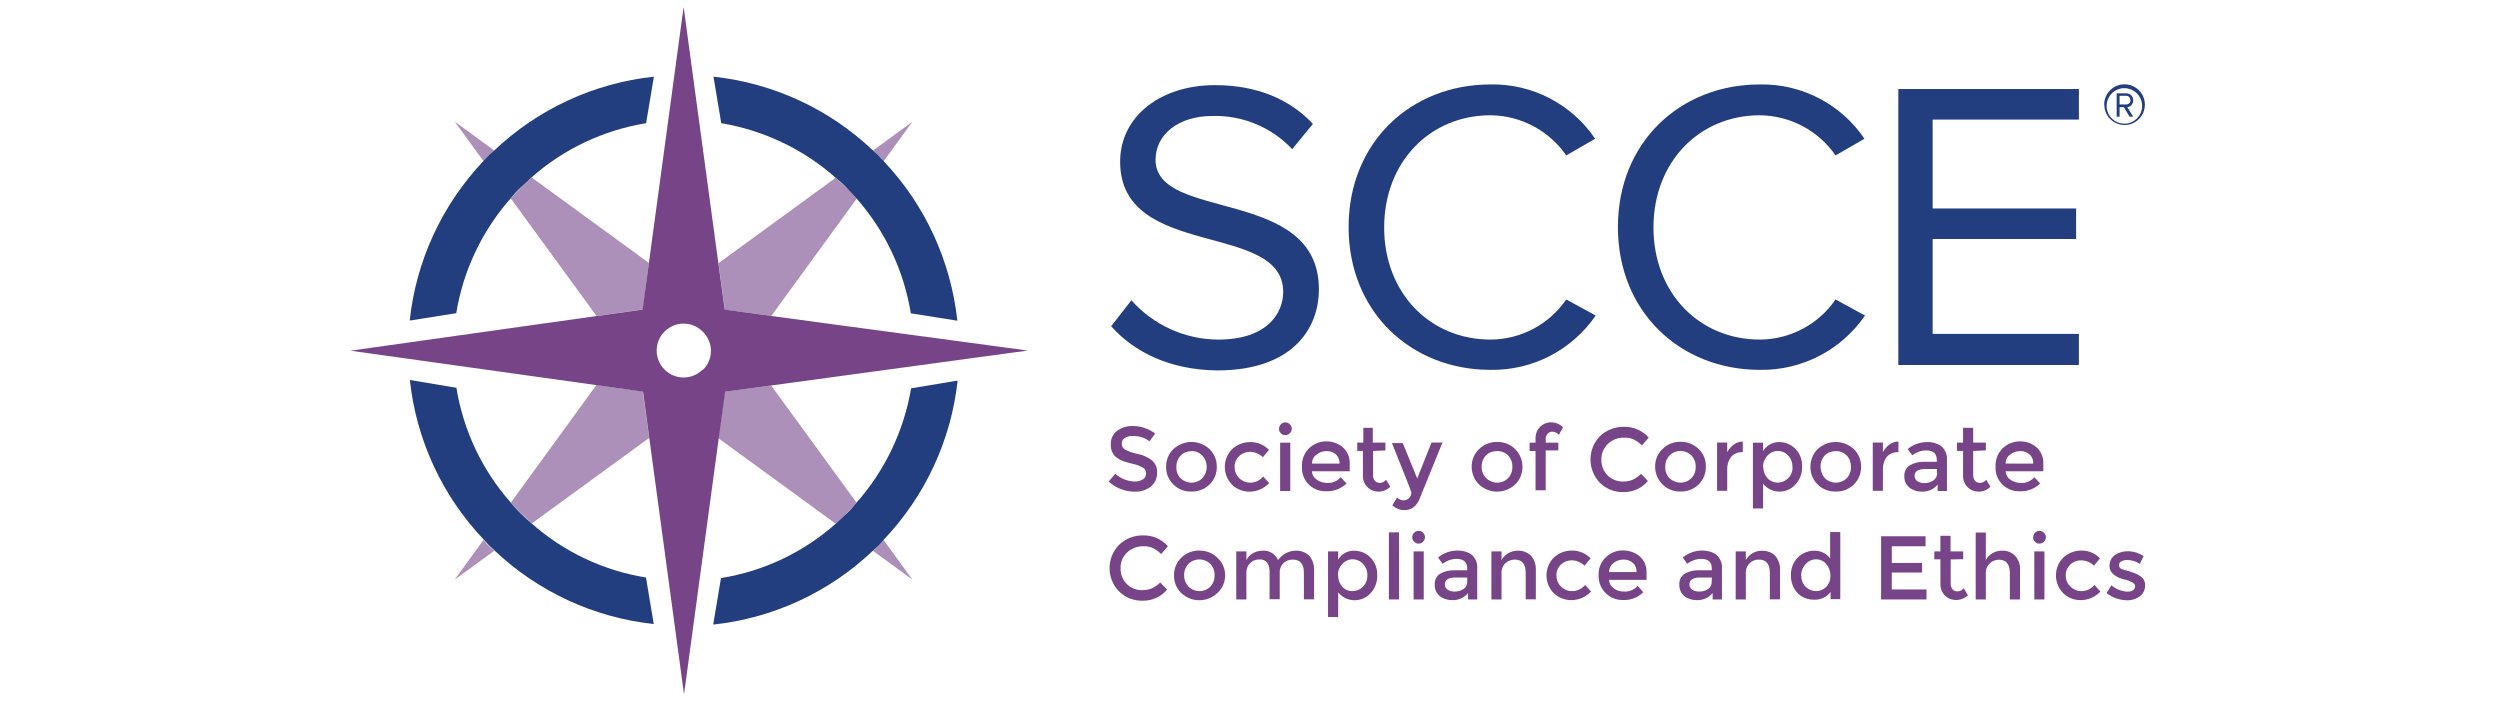 <?xml version="1.0" encoding="UTF-8"?>
<svg id="Layer_1" xmlns="http://www.w3.org/2000/svg" version="1.1" viewBox="0 0 180 50.99">
  <!-- Generator: Adobe Illustrator 29.6.0, SVG Export Plug-In . SVG Version: 2.1.1 Build 207)  -->
  <defs>
    <style>
      .st0 {
        fill: #233e7f;
      }

      .st1 {
        fill: none;
      }

      .st2 {
        fill: #ac90b9;
      }

      .st3 {
        fill: #748;
      }
    </style>
  </defs>
  <path class="st2" d="M42.94,27.72l-6.15,8.46c.23.26.47.56.72.78s.52.49.79.72l8.44-6.15-.46-3.35-3.34-.46Z"/>
  <path class="st2" d="M63.62,11.61l2.07-2.84-2.84,2.07c.13.13.27.24.4.37s.26.26.37.4Z"/>
  <path class="st2" d="M46.72,18.93l-8.44-6.15c-.26.23-.53.47-.78.73-.25.26-.49.51-.72.78l6.17,8.46,3.35-.47.42-3.35Z"/>
  <path class="st2" d="M34.81,38.88l-2.07,2.85,2.84-2.07c-.13-.13-.27-.24-.4-.37-.13-.13-.25-.28-.37-.41Z"/>
  <path class="st2" d="M35.58,10.83l-2.84-2.07,2.07,2.84c.13-.13.24-.27.37-.4.13-.13.27-.25.4-.37Z"/>
  <path class="st2" d="M62.85,39.66l2.84,2.07-2.07-2.85c-.13.13-.24.27-.37.41s-.26.24-.4.37Z"/>
  <path class="st2" d="M55.53,22.75l6.15-8.44c-.23-.27-.47-.56-.72-.78-.25-.22-.52-.49-.79-.73l-8.44,6.15.46,3.35,3.34.45Z"/>
  <path class="st2" d="M61.67,36.19l-6.15-8.44-3.35.45-.45,3.35,8.44,6.15c.26-.23.56-.47.78-.73.23-.25.5-.52.73-.78Z"/>
  <path class="st0" d="M60.16,12.79c.27.23.56.47.79.72s.49.52.72.78c2.06,2.33,3.41,5.2,3.91,8.27l3.35.53c-.47-4.31-2.33-8.35-5.31-11.49-.13-.13-.24-.27-.37-.4-.13-.13-.27-.25-.4-.37-3.14-2.98-7.18-4.85-11.48-5.31l.56,3.35c3.05.51,5.91,1.87,8.23,3.92Z"/>
  <path class="st0" d="M38.28,37.69c-.27-.23-.53-.47-.79-.72-.26-.25-.49-.52-.72-.79-2.06-2.33-3.41-5.19-3.91-8.26l-3.35-.56c.46,4.31,2.33,8.34,5.31,11.48.13.13.24.27.37.41.13.13.27.25.4.37,3.14,2.98,7.18,4.85,11.48,5.31l-.56-3.35c-3.05-.49-5.91-1.84-8.23-3.89Z"/>
  <path class="st0" d="M35.18,11.19c-.13.13-.25.27-.37.4-2.98,3.15-4.85,7.18-5.31,11.49l3.35-.53c.5-3.07,1.86-5.93,3.91-8.26.23-.27.47-.56.72-.78s.52-.49.78-.73c2.33-2.06,5.19-3.41,8.26-3.91l.56-3.35c-4.31.46-8.35,2.33-11.49,5.31-.14.12-.28.24-.41.36Z"/>
  <path class="st0" d="M61.67,36.19c-.23.27-.47.56-.72.79s-.52.49-.78.73c-2.33,2.06-5.19,3.42-8.26,3.91l-.56,3.35c4.31-.46,8.35-2.33,11.49-5.31.13-.13.27-.24.41-.37s.24-.27.36-.41c2.99-3.14,4.87-7.17,5.34-11.48l-3.35.56c-.52,3.06-1.88,5.91-3.93,8.23Z"/>
  <circle class="st1" cx="49.22" cy="25.24" r="1.94"/>
  <path class="st3" d="M55.53,22.75l-3.35-.46-.46-3.35L49.22.5l-2.5,18.44-.45,3.35-3.35.47-17.69,2.49,17.72,2.48,3.35.47.45,3.35,2.5,18.44,2.5-18.44.46-3.35,3.35-.45,18.44-2.51-18.47-2.49ZM50.59,26.61c-.76.76-1.99.76-2.74,0-.76-.76-.76-1.99,0-2.74.76-.76,1.98-.76,2.74,0,.77.75.8,1.96.06,2.72-.02.02-.03.03-.06.02Z"/>
  <path class="st0" d="M80,23.49l1.46-1.87c1.59,1.79,3.86,2.82,6.25,2.83,3.54,0,4.68-1.91,4.68-3.43,0-5.12-11.74-2.29-11.74-9.38,0-3.27,2.92-5.51,6.82-5.51,3.03,0,5.39,1.01,7.06,2.79l-1.49,1.82c-1.49-1.58-3.58-2.45-5.75-2.39-2.39,0-4.09,1.29-4.09,3.16,0,4.47,11.76,1.91,11.76,9.32,0,2.89-1.96,5.84-7.32,5.84-3.47-.04-6-1.35-7.64-3.18Z"/>
  <path class="st0" d="M97.1,16.35c0-6.1,4.47-10.27,10.22-10.27,3.01-.06,5.85,1.42,7.53,3.91l-2.08,1.2c-1.24-1.79-3.27-2.87-5.45-2.89-4.35,0-7.66,3.35-7.66,8.08s3.31,8.07,7.66,8.07c2.18-.01,4.22-1.09,5.45-2.89l2.12,1.16c-1.71,2.49-4.55,3.96-7.57,3.91-5.73,0-10.22-4.17-10.22-10.28Z"/>
  <path class="st0" d="M116.49,16.35c0-6.1,4.47-10.27,10.22-10.27,3.01-.06,5.85,1.42,7.53,3.91l-2.08,1.2c-1.24-1.79-3.27-2.87-5.45-2.89-4.35,0-7.66,3.35-7.66,8.08s3.31,8.07,7.66,8.07c2.18-.01,4.22-1.09,5.45-2.89l2.12,1.16c-1.71,2.49-4.55,3.96-7.57,3.91-5.73,0-10.22-4.17-10.22-10.28Z"/>
  <path class="st0" d="M136.68,26.28V6.41h13v2.2h-10.53v6.4h10.33v2.2h-10.33v6.83h10.53v2.24h-13Z"/>
  <path class="st3" d="M81.55,31.39c-.2-.01-.39.04-.56.14-.14.09-.23.25-.22.41-.01.17.08.33.22.42.28.15.59.26.91.32.38.07.75.24,1.06.48.25.23.38.56.35.9.01.37-.16.73-.45.97-.34.26-.75.39-1.18.37-.69,0-1.35-.27-1.86-.73l.48-.56c.39.35.89.55,1.41.56.21,0,.41-.05.59-.16.14-.09.22-.26.22-.42.01-.16-.07-.32-.21-.41-.22-.13-.46-.22-.7-.27-.26-.06-.52-.13-.77-.22-.17-.07-.32-.15-.46-.26-.28-.23-.43-.58-.4-.94-.02-.38.15-.75.46-.98.33-.23.72-.35,1.12-.34.29,0,.59.05.87.15.27.09.52.22.74.4l-.41.56c-.16-.14-.35-.24-.56-.3-.21-.07-.43-.09-.65-.09Z"/>
  <path class="st3" d="M87.09,34.88c-.35.34-.82.53-1.31.51-.49.02-.96-.17-1.3-.51-.34-.33-.53-.79-.52-1.27-.01-.48.18-.94.52-1.27.73-.69,1.88-.69,2.61,0,.34.33.53.79.52,1.27.01.48-.18.94-.52,1.27ZM85,34.43c.44.43,1.14.43,1.57,0,.42-.46.42-1.17,0-1.63-.2-.21-.49-.33-.78-.32-.29,0-.58.11-.78.32-.21.22-.32.51-.31.82-.02.3.09.59.29.82h0Z"/>
  <path class="st3" d="M89.96,35.4c-.46,0-.91-.17-1.24-.49-.71-.71-.71-1.87,0-2.58.36-.33.84-.51,1.32-.5.5,0,.98.2,1.32.56l-.43.53c-.24-.24-.57-.37-.91-.39-.29,0-.58.1-.79.3-.22.2-.34.48-.34.78s.11.6.33.81c.22.22.51.34.82.33.35,0,.68-.17.91-.44l.43.47c-.36.39-.88.62-1.42.62Z"/>
  <path class="st3" d="M92.22,31.19c-.09-.08-.14-.2-.13-.32,0-.25.21-.46.46-.46.12,0,.24.05.32.14.09.08.14.2.14.32s-.05.24-.14.32c-.17.18-.46.19-.64.01h-.01ZM92.9,35.35h-.73v-3.48h.73v3.48Z"/>
  <path class="st3" d="M97.18,33.93h-2.72c.01.25.14.47.35.61.21.15.47.23.73.23.38.03.74-.12.99-.41l.42.45c-.39.38-.92.58-1.46.56-.92.04-1.71-.67-1.75-1.6v-.2c-.02-.49.17-.96.52-1.3.33-.32.77-.49,1.22-.49.44-.01.87.14,1.21.43.33.3.51.73.49,1.17v.55ZM94.46,33.38h1.99c.01-.25-.09-.5-.27-.67-.19-.16-.43-.24-.67-.23-.26,0-.52.08-.72.25-.21.15-.33.38-.32.64h0s-.01,0-.01,0Z"/>
  <path class="st3" d="M98.86,32.47v1.75c-.01.14.04.29.13.4.1.1.23.15.36.15.17,0,.34-.09.45-.23l.3.51c-.23.22-.53.35-.85.35-.3,0-.58-.11-.79-.32-.23-.23-.35-.54-.33-.87v-1.74h-.41v-.6h.44v-1.07h.68v1.07h.91v.56l-.89.04Z"/>
  <path class="st3" d="M101.11,36.73c-.32,0-.63-.13-.86-.35l.34-.56c.12.13.29.2.47.21.15,0,.3-.06.4-.18.1-.1.16-.24.16-.39,0-.06-.47-1.25-1.4-3.56h.78l1.04,2.55,1.03-2.59h.79l-1.68,4.12c-.09.22-.24.42-.43.56-.19.13-.41.19-.64.19Z"/>
  <path class="st3" d="M109.09,34.88c-.73.69-1.87.69-2.6,0-.34-.33-.53-.79-.53-1.27-.01-.48.18-.94.53-1.27.34-.34.82-.53,1.3-.52.49-.01.96.17,1.3.52.34.33.53.79.53,1.27,0,.48-.18.94-.53,1.27ZM107.01,34.43c.44.43,1.14.43,1.57,0,.21-.22.32-.51.31-.82.01-.3-.1-.6-.31-.82-.21-.21-.51-.33-.81-.31-.29,0-.58.1-.78.31-.21.22-.32.51-.31.82-.01.31.11.61.33.82Z"/>
  <path class="st3" d="M111.29,31.59v.28h.91v.56h-.91v2.87h-.73v-2.83h-.43v-.6h.43v-.27c-.02-.32.1-.64.33-.87.21-.21.5-.33.8-.32.32,0,.62.13.85.35l-.3.55c-.11-.13-.27-.22-.45-.23-.14-.01-.27.05-.36.15s-.14.23-.14.36Z"/>
  <path class="st3" d="M116.87,34.67c.24,0,.47-.04.69-.13.22-.11.42-.25.6-.42l.49.51c-.43.52-1.08.81-1.75.8-.64.02-1.25-.22-1.71-.67-.9-.94-.9-2.42,0-3.35.47-.45,1.1-.69,1.75-.68.68-.01,1.32.27,1.77.78l-.49.56c-.18-.18-.39-.33-.61-.44-.22-.09-.45-.13-.68-.12-.43-.01-.85.15-1.16.45-.31.29-.48.7-.47,1.12-.01.44.15.86.46,1.16.29.28.69.44,1.11.43Z"/>
  <path class="st3" d="M122.3,34.88c-.35.34-.82.53-1.3.51-.98.03-1.8-.75-1.83-1.73v-.06c-.01-.48.18-.94.53-1.27.34-.35.81-.53,1.3-.52.49-.01.96.18,1.3.52.35.33.54.79.52,1.27.01.49-.18.95-.52,1.28ZM120.21,34.43c.44.43,1.14.43,1.57,0,.21-.22.32-.51.31-.82.01-.3-.1-.6-.31-.82-.44-.43-1.14-.43-1.57,0-.21.22-.32.51-.31.82-.02.3.09.59.29.82h.02Z"/>
  <path class="st3" d="M125.45,32.56c-.31-.02-.62.11-.82.35-.2.27-.29.61-.27.94v1.49h-.73v-3.48h.73v.7c.11-.22.28-.41.48-.56.19-.13.41-.21.64-.21v.74l-.03.03Z"/>
  <path class="st3" d="M128.07,31.83c.45-.01.88.16,1.19.48.34.34.51.8.49,1.28.02.48-.16.95-.49,1.31-.57.62-1.55.67-2.17.09-.05-.05-.11-.11-.15-.16v1.78h-.73v-4.74h.73v.61c.24-.4.67-.65,1.13-.65ZM126.96,33.62c-.01.3.1.59.3.81.19.21.45.32.73.32s.55-.11.75-.31c.22-.21.34-.51.32-.82,0-.3-.1-.6-.31-.82-.19-.21-.46-.33-.75-.33-.28,0-.55.12-.74.33-.21.22-.33.52-.32.82h.02Z"/>
  <path class="st3" d="M133.48,34.88c-.35.34-.82.53-1.31.51-.49.02-.96-.17-1.3-.51-.34-.33-.53-.79-.52-1.27,0-.48.18-.94.52-1.27.73-.69,1.88-.69,2.61,0,.34.33.53.79.52,1.27,0,.48-.18.94-.52,1.27ZM131.39,34.43c.44.43,1.14.43,1.57,0,.21-.22.32-.51.31-.82,0-.3-.1-.6-.31-.82-.21-.21-.49-.32-.79-.31-.29,0-.58.1-.78.31-.21.22-.32.51-.31.82,0,.3.11.6.32.82h-.01Z"/>
  <path class="st3" d="M136.66,32.56c-.31-.02-.62.11-.82.35-.2.27-.29.61-.27.94v1.49h-.73v-3.48h.73v.7c.11-.22.28-.42.48-.56.19-.13.41-.21.64-.21v.74l-.03.03Z"/>
  <path class="st3" d="M140.18,35.35h-.67v-.46c-.28.34-.71.53-1.15.51-.32,0-.64-.1-.89-.3-.24-.2-.37-.5-.36-.82-.02-.3.13-.6.38-.77.31-.18.66-.27,1.02-.26h.94v-.13c0-.46-.25-.69-.77-.69-.36,0-.71.13-1,.35l-.33-.45c.41-.33.91-.51,1.44-.5.36-.01.71.1,1,.31.27.25.42.61.39.98v2.23h0ZM139.46,34.06v-.29h-.82c-.53,0-.79.16-.79.49,0,.15.07.3.2.39.17.1.36.15.56.13.22,0,.43-.07.61-.2.17-.12.26-.32.26-.53h-.02Z"/>
  <path class="st3" d="M142.07,32.47v1.75c0,.14.04.29.13.4.09.1.23.15.36.15.18,0,.34-.09.45-.23l.3.51c-.23.22-.53.35-.85.35-.3,0-.58-.11-.79-.32-.23-.23-.35-.54-.33-.87v-1.74h-.44v-.6h.44v-1.07h.73v1.07h.91v.56l-.91.04Z"/>
  <path class="st3" d="M147.12,33.93h-2.72c.02.25.14.47.35.61.21.15.47.23.73.23.38.03.74-.12.99-.41l.42.45c-.39.38-.92.59-1.46.56-.92.04-1.71-.67-1.75-1.6v-.2c-.02-.49.17-.96.52-1.3.33-.32.77-.49,1.23-.49.44-.01.87.14,1.2.43.33.3.51.73.49,1.17v.55ZM144.4,33.38h1.99c.02-.25-.08-.5-.27-.67-.19-.16-.43-.24-.67-.23-.26,0-.52.08-.72.25-.21.15-.33.38-.32.64h0s0,0,0,0Z"/>
  <path class="st3" d="M82.26,42.49c.23,0,.47-.04.68-.13.22-.11.42-.25.6-.42l.49.51c-.43.52-1.08.81-1.75.8-.64.02-1.25-.22-1.71-.67-.91-.93-.91-2.42,0-3.35.47-.45,1.1-.7,1.75-.68.67-.02,1.32.27,1.77.78l-.49.56c-.18-.18-.39-.33-.61-.44-.22-.09-.45-.13-.68-.12-.43,0-.85.15-1.16.45-.31.29-.48.7-.47,1.12-.01.44.15.86.46,1.16.29.29.7.45,1.12.43Z"/>
  <path class="st3" d="M87.65,42.7c-.73.69-1.87.69-2.6,0-.34-.33-.53-.79-.52-1.27-.01-.48.18-.94.52-1.27.34-.34.82-.53,1.3-.52.49,0,.96.17,1.3.52.36.32.56.78.56,1.27,0,.48-.2.94-.56,1.27ZM85.57,42.24c.44.43,1.14.43,1.57,0,.21-.22.32-.51.31-.82.01-.3-.1-.6-.31-.82-.44-.43-1.14-.43-1.57,0-.21.22-.32.51-.31.82-.01.3.11.6.32.82h-.01Z"/>
  <path class="st3" d="M89.74,41.29v1.87h-.73v-3.46h.73v.63c.1-.21.27-.39.48-.5.2-.12.44-.18.68-.18.48-.04.93.23,1.12.68.29-.42.77-.68,1.28-.68.35-.02.69.11.95.35.25.28.38.66.36,1.03v2.12h-.73v-1.9c0-.64-.26-.96-.8-.96-.24,0-.47.08-.65.23-.19.18-.3.43-.29.7v1.92h-.73v-1.9c.02-.25-.04-.51-.17-.73-.14-.16-.35-.25-.56-.23-.5-.02-.92.38-.94.88,0,.06,0,.09,0,.13h0Z"/>
  <path class="st3" d="M97.47,39.65c.45,0,.88.16,1.19.48.34.34.52.81.5,1.29.02.48-.16.95-.49,1.3-.57.62-1.55.67-2.17.09-.05-.05-.11-.11-.15-.16v1.78h-.73v-4.73h.73v.6c.22-.4.65-.65,1.12-.65ZM96.35,41.44c-.01.3.1.59.3.81.19.21.45.32.73.31.28,0,.55-.11.75-.31.21-.22.33-.51.32-.82.01-.31-.1-.6-.31-.83-.19-.21-.46-.33-.75-.33s-.55.12-.74.33c-.21.22-.33.52-.32.83h.02Z"/>
  <path class="st3" d="M100.72,43.16h-.72v-4.83h.73v4.83h-.01Z"/>
  <path class="st3" d="M101.82,39c-.09-.08-.14-.2-.14-.32.01-.25.21-.46.46-.46.12,0,.24.05.32.14.09.08.14.2.14.32-.01.25-.21.46-.46.46-.12.01-.23-.04-.32-.14ZM102.51,43.16h-.73v-3.46h.73v3.46Z"/>
  <path class="st3" d="M106.37,43.16h-.67v-.46c-.28.34-.71.53-1.15.51-.33,0-.65-.1-.9-.3-.23-.2-.36-.5-.35-.82-.02-.3.12-.6.37-.77.31-.18.67-.27,1.03-.26h.94v-.13c0-.46-.26-.69-.77-.69-.36,0-.71.13-1.01.35l-.32-.45c.4-.33.91-.51,1.43-.5.36,0,.71.09,1,.31.28.25.42.61.39.98v2.23h0ZM105.64,41.87v-.29h-.82c-.53,0-.79.16-.79.49-.01.15.07.3.2.39.17.1.36.15.56.13.22,0,.43-.07.61-.2.16-.12.25-.32.24-.52Z"/>
  <path class="st3" d="M108.11,41.29v1.87h-.73v-3.46h.73v.63c.11-.21.28-.38.49-.5.2-.12.43-.18.67-.18.35-.02.69.11.95.35.25.28.38.66.36,1.03v2.12h-.73v-1.9c0-.64-.27-.96-.79-.96-.24,0-.48.09-.66.25-.21.2-.31.47-.29.75Z"/>
  <path class="st3" d="M113.13,43.21c-.46,0-.91-.17-1.25-.49-.71-.71-.71-1.87,0-2.58.36-.33.84-.51,1.32-.5.5,0,.98.2,1.32.56l-.43.53c-.24-.23-.56-.37-.9-.39-.29,0-.58.1-.79.3-.22.2-.34.48-.34.78s.11.6.33.81c.22.22.51.34.82.33.35,0,.69-.17.92-.44l.43.47c-.37.39-.89.62-1.43.62Z"/>
  <path class="st3" d="M118.57,41.75h-2.72c.01.24.14.47.34.61.21.16.47.24.73.23.38.03.74-.13.99-.41l.41.46c-.39.38-.92.59-1.46.56-.94.03-1.73-.72-1.76-1.66v-.13c-.02-.49.17-.97.53-1.3.33-.31.77-.49,1.22-.48.44,0,.87.14,1.2.42.34.3.52.73.5,1.18v.5l.02.02ZM115.85,41.19h1.98c.02-.25-.08-.5-.27-.67-.19-.16-.43-.24-.67-.23-.26,0-.52.08-.72.25-.2.15-.32.39-.32.64h0Z"/>
  <path class="st3" d="M123.98,43.16h-.67v-.46c-.28.34-.71.53-1.16.51-.32,0-.64-.1-.89-.3-.23-.2-.36-.5-.35-.82-.02-.3.12-.6.37-.77.31-.18.66-.27,1.02-.26h.95v-.13c0-.46-.26-.69-.77-.69-.36,0-.71.13-1,.35l-.32-.45c.4-.33.91-.51,1.43-.5.36,0,.71.1,1,.31.27.25.42.61.39.98v2.23h0ZM123.25,41.87v-.29h-.82c-.53,0-.79.16-.79.49-.01.15.07.3.2.39.17.1.36.15.56.13.22,0,.43-.07.61-.2.16-.12.25-.32.23-.53h.01Z"/>
  <path class="st3" d="M125.7,41.29v1.87h-.73v-3.46h.73v.63c.12-.21.28-.38.49-.5.2-.12.43-.18.67-.18.35,0,.69.11.94.35.25.28.38.66.36,1.03v2.12h-.73v-1.9c0-.64-.27-.96-.79-.96-.5-.02-.92.38-.94.88,0,.05,0,.08,0,.12Z"/>
  <path class="st3" d="M129.44,42.72c-.33-.35-.51-.82-.49-1.3-.02-.48.16-.95.5-1.29.32-.31.75-.49,1.2-.48.44,0,.86.2,1.12.56v-1.9h.73v4.83h-.7v-.52c-.27.37-.72.58-1.18.56-.44,0-.86-.15-1.18-.46ZM129.69,41.44c0,.3.1.6.32.81.2.2.47.31.75.31.28,0,.54-.11.73-.31.21-.22.31-.51.3-.81,0-.3-.1-.6-.3-.83-.18-.22-.45-.34-.73-.34s-.56.12-.75.34c-.22.23-.33.53-.32.83Z"/>
  <path class="st3" d="M138.64,38.61v.72h-2.43v1.2h2.18v.69h-2.18v1.22h2.5v.72h-3.27v-4.55s3.2,0,3.2,0Z"/>
  <path class="st3" d="M140.45,40.28v1.76c0,.14.04.28.13.39.09.1.23.16.36.15.18,0,.34-.09.45-.23l.3.51c-.23.22-.54.34-.86.34-.3,0-.58-.11-.79-.32-.23-.23-.35-.55-.33-.87v-1.74h-.44v-.57h.44v-1.12h.73v1.12h.91v.56l-.9.02Z"/>
  <path class="st3" d="M142.98,41.29v1.87h-.73v-4.82h.73v1.99c.1-.21.27-.38.48-.5.21-.12.44-.19.68-.18.35-.02.69.11.94.36.26.28.39.65.36,1.03v2.12h-.73v-1.9c0-.64-.27-.96-.79-.96-.51,0-.93.39-.94.9v.09Z"/>
  <path class="st3" d="M146.52,39c-.09-.08-.14-.2-.13-.32,0-.12.05-.24.13-.32.08-.09.2-.14.32-.14s.24.05.33.14.14.2.13.32c0,.12-.05.24-.13.32-.09.09-.21.14-.33.14-.12.01-.24-.04-.32-.14ZM147.2,43.16h-.73v-3.46h.73v3.46Z"/>
  <path class="st3" d="M149.8,43.21c-.46,0-.91-.17-1.24-.49-.71-.71-.71-1.87,0-2.58.36-.33.84-.51,1.32-.5.5,0,.98.2,1.32.56l-.43.53c-.24-.24-.57-.37-.91-.39-.29,0-.58.1-.79.3-.22.2-.34.48-.34.78,0,.31.11.6.34.81.22.22.51.34.82.33.35,0,.68-.17.91-.44l.43.47c-.37.4-.89.62-1.43.62Z"/>
  <path class="st3" d="M154.45,42.13c0,.31-.12.6-.36.79-.26.2-.59.31-.92.3-.27,0-.53-.05-.78-.13-.26-.09-.5-.22-.72-.39l.35-.56c.33.28.74.44,1.17.46.14,0,.28-.03.4-.11.09-.07.14-.18.14-.29,0-.18-.23-.33-.69-.47h-.08c-.72-.2-1.08-.52-1.08-.98,0-.3.13-.59.37-.77.28-.2.62-.3.97-.29.4,0,.79.13,1.12.35l-.27.56c-.27-.18-.59-.28-.92-.28-.15,0-.29.03-.42.1-.11.05-.17.17-.16.29,0,.11.07.21.17.25.11.05.22.09.33.11.13.03.25.06.37.11l.31.11c.12.05.23.11.33.18.23.14.37.39.37.66Z"/>
  <path class="st0" d="M151.5,7.54c0-.81.65-1.47,1.46-1.47s1.47.65,1.47,1.46-.65,1.47-1.46,1.47h0c-.81,0-1.46-.66-1.46-1.46ZM151.68,7.54c-.05.7.48,1.31,1.19,1.36.7.05,1.31-.48,1.36-1.19v-.17c-.05-.7-.65-1.23-1.36-1.19-.64.04-1.15.55-1.19,1.19ZM152.92,7.72h-.31v.68h-.21v-1.68h.68c.27-.01.5.2.51.47v.04c0,.25-.18.46-.42.49l.42.68h-.26l-.41-.68ZM152.61,6.9v.62h.48c.16.01.3-.12.3-.28v-.02c0-.16-.11-.31-.27-.32h-.03s-.48,0-.48,0Z"/>
</svg>